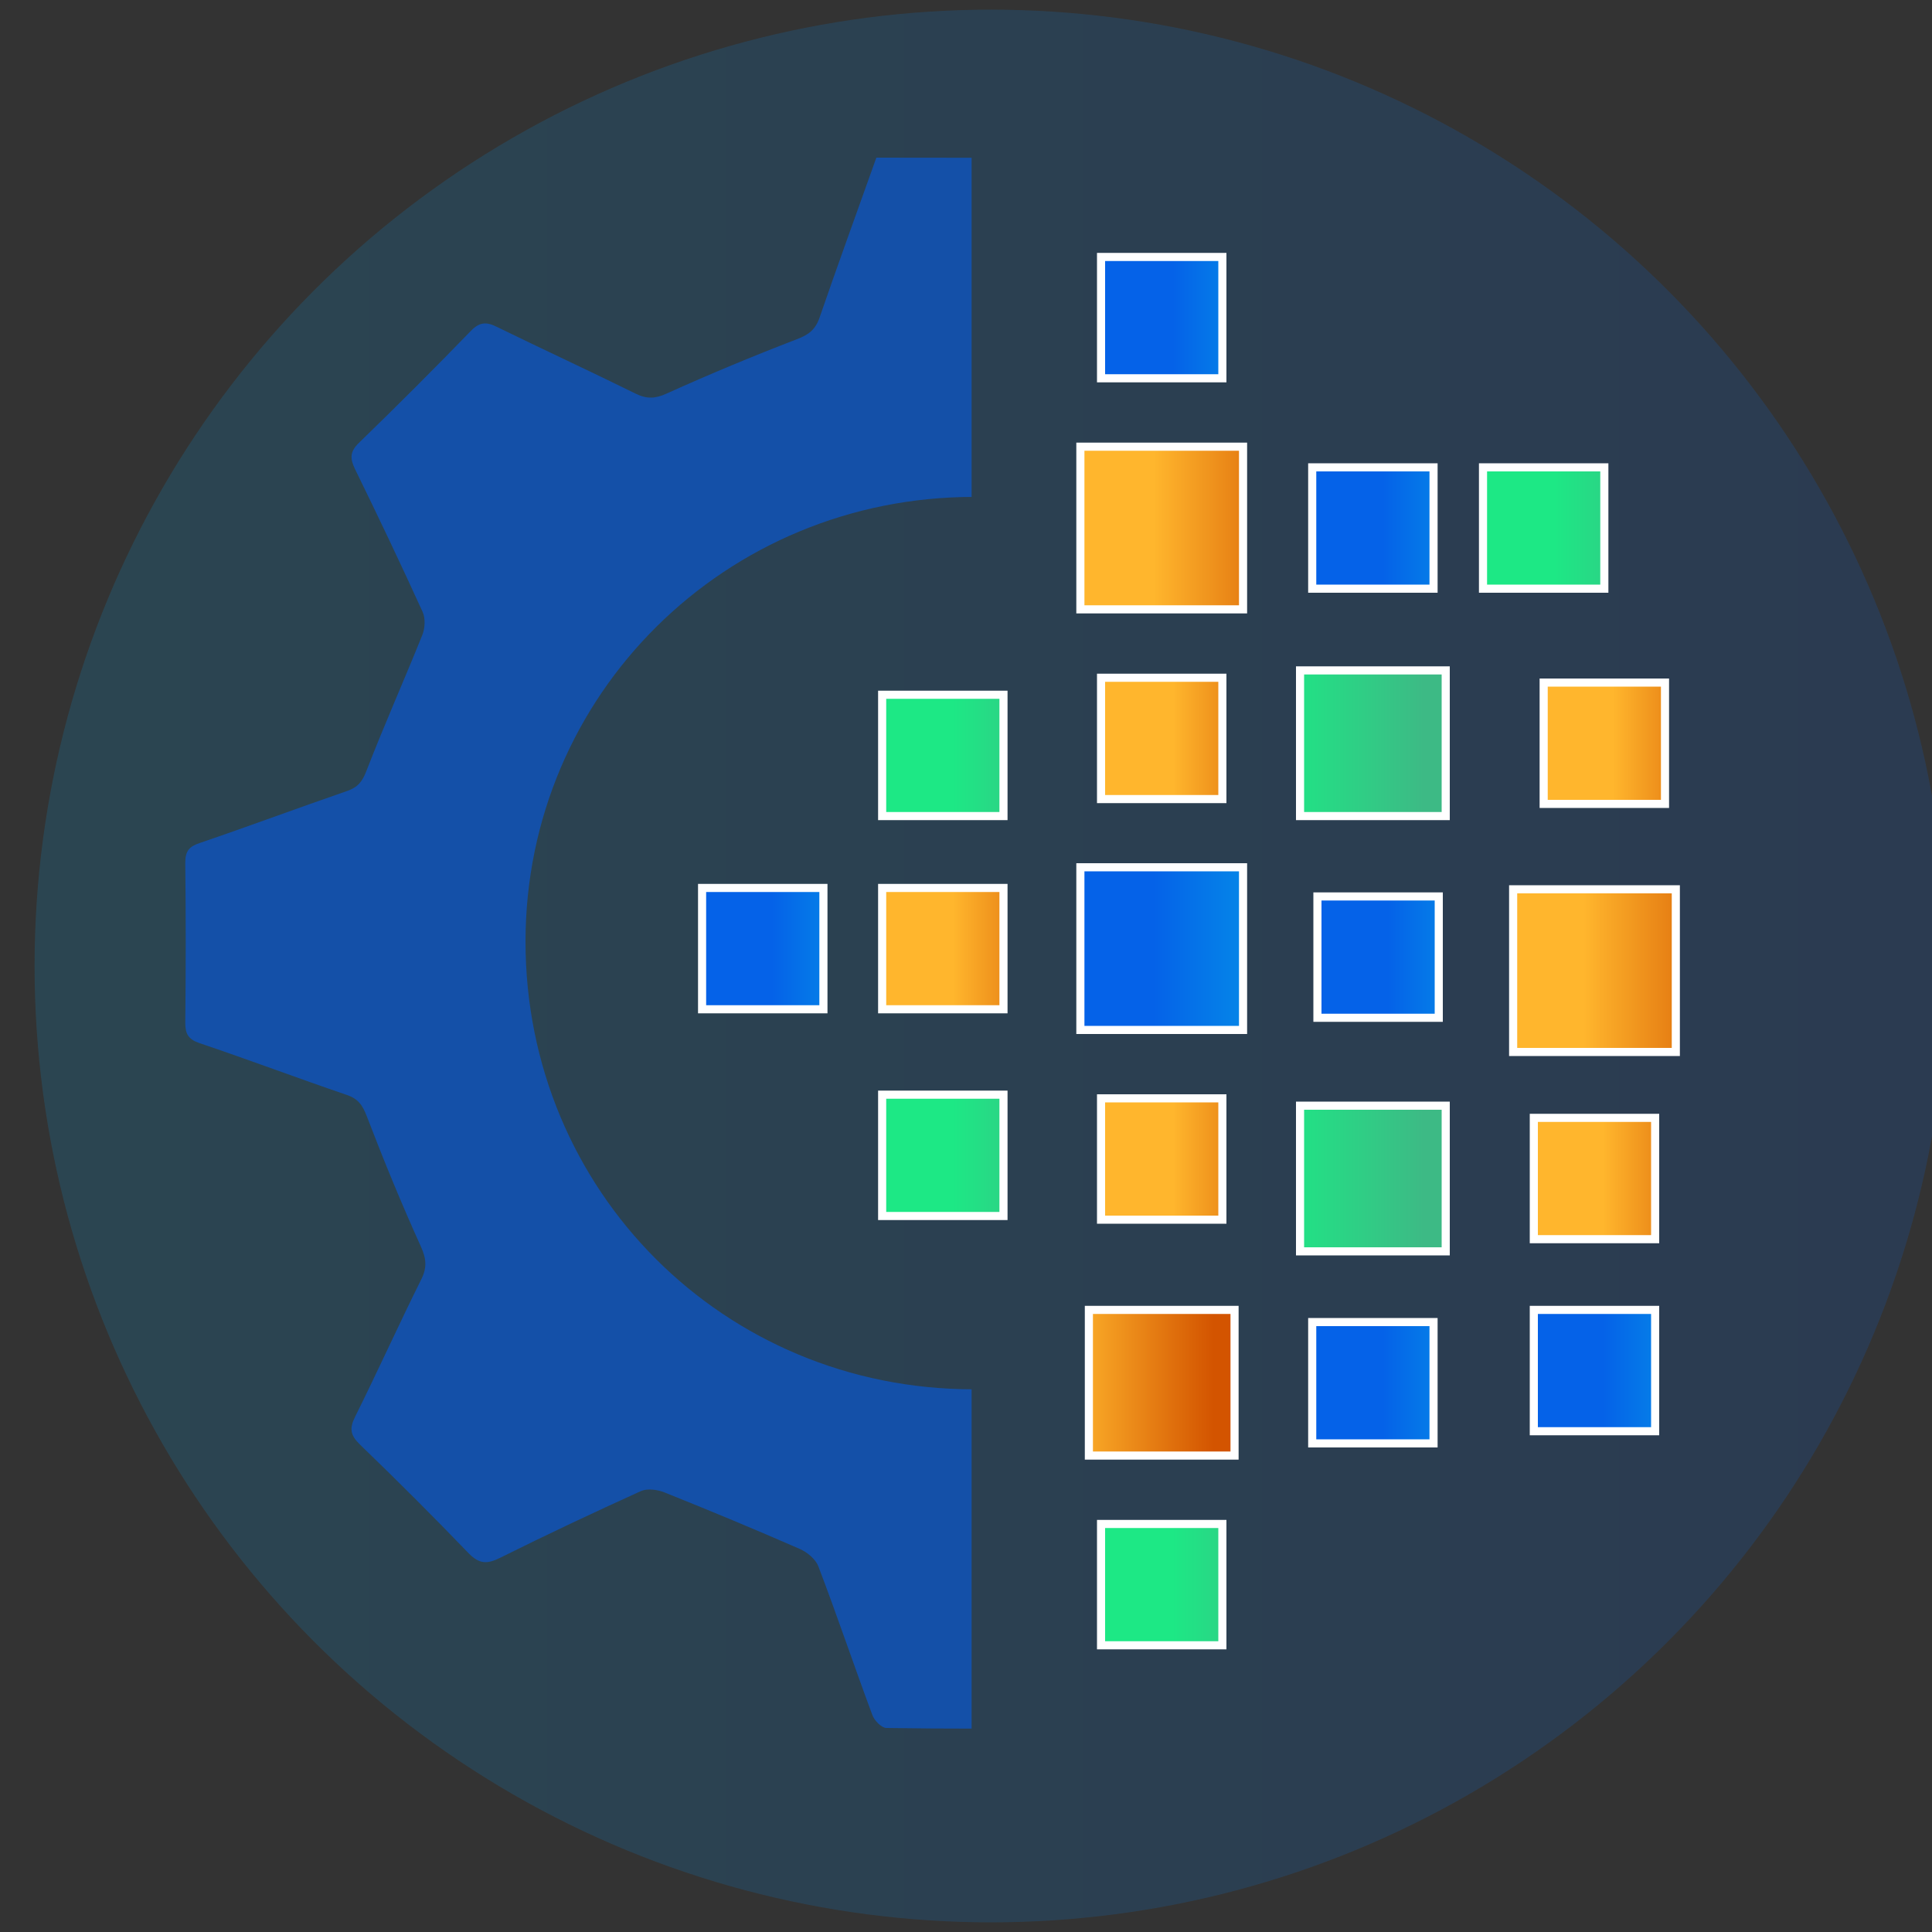 <?xml version="1.0" encoding="UTF-8"?>
<svg id="Layer_1" data-name="Layer 1" xmlns="http://www.w3.org/2000/svg" xmlns:xlink="http://www.w3.org/1999/xlink" viewBox="0 0 100 100">
  <rect x="0" y="0" width="100" height="100" fill="#333333" stroke="none"/>
  <defs>
    <style>
      .cls-1 {
        fill: none;
      }

      .cls-2 {
        fill: url(#linear-gradient);
        opacity: .17;
      }

      .cls-3 {
        fill: url(#linear-gradient-16);
      }

      .cls-3, .cls-4, .cls-5, .cls-6, .cls-7, .cls-8, .cls-9, .cls-10, .cls-11, .cls-12, .cls-13, .cls-14, .cls-15, .cls-16, .cls-17, .cls-18, .cls-19, .cls-20, .cls-21, .cls-22, .cls-23 {
        stroke: #fff;
        stroke-miterlimit: 13.54;
        stroke-width: .42px;
      }

      .cls-4 {
        fill: url(#linear-gradient-19);
      }

      .cls-5 {
        fill: url(#linear-gradient-15);
      }

      .cls-6 {
        fill: url(#linear-gradient-18);
      }

      .cls-7 {
        fill: url(#linear-gradient-17);
      }

      .cls-8 {
        fill: url(#linear-gradient-13);
      }

      .cls-9 {
        fill: url(#linear-gradient-12);
      }

      .cls-10 {
        fill: url(#linear-gradient-21);
      }

      .cls-11 {
        fill: url(#linear-gradient-22);
      }

      .cls-12 {
        fill: url(#linear-gradient-14);
      }

      .cls-13 {
        fill: url(#linear-gradient-20);
      }

      .cls-14 {
        fill: url(#linear-gradient-11);
      }

      .cls-15 {
        fill: url(#linear-gradient-10);
      }

      .cls-24 {
        clip-path: url(#clippath);
      }

      .cls-25 {
        fill: #1450a8;
      }

      .cls-16 {
        fill: url(#linear-gradient-7);
      }

      .cls-17 {
        fill: url(#linear-gradient-5);
      }

      .cls-18 {
        fill: url(#linear-gradient-8);
      }

      .cls-19 {
        fill: url(#linear-gradient-9);
      }

      .cls-20 {
        fill: url(#linear-gradient-2);
      }

      .cls-21 {
        fill: url(#linear-gradient-3);
      }

      .cls-22 {
        fill: url(#linear-gradient-4);
      }

      .cls-23 {
        fill: url(#linear-gradient-6);
      }
    </style>
    <linearGradient id="linear-gradient" x1="1.79" y1="50" x2="100.8" y2="50" gradientUnits="userSpaceOnUse">
      <stop offset="0" stop-color="#05a1e8"/>
      <stop offset="1" stop-color="#0562e8"/>
    </linearGradient>
    <clipPath id="clippath">
      <rect class="cls-1" x="-18.68" y="23.47" width="86.67" height="51.28" transform="translate(73.76 24.45) rotate(90)"/>
    </clipPath>
    <linearGradient id="linear-gradient-2" x1="-1329.79" y1="484.4" x2="-1329.46" y2="484.4" gradientTransform="translate(-33575.44 -12226.63) rotate(-180) scale(25.3 -25.3)" gradientUnits="userSpaceOnUse">
      <stop offset="0" stop-color="#d35400"/>
      <stop offset="1" stop-color="#ffb62d"/>
    </linearGradient>
    <linearGradient id="linear-gradient-3" x1="-1330.67" y1="485.31" x2="-1330.34" y2="485.31" xlink:href="#linear-gradient-2"/>
    <linearGradient id="linear-gradient-4" x1="-1328.93" y1="485.26" x2="-1328.68" y2="485.26" gradientTransform="translate(-33575.44 -12226.63) rotate(-180) scale(25.3 -25.3)" xlink:href="#linear-gradient"/>
    <linearGradient id="linear-gradient-5" x1="-1330.63" y1="486.13" x2="-1330.38" y2="486.13" gradientTransform="translate(-33575.44 -12226.63) rotate(-180) scale(25.3 -25.3)" xlink:href="#linear-gradient"/>
    <linearGradient id="linear-gradient-6" x1="-1330.19" y1="485.28" x2="-1329.94" y2="485.28" gradientTransform="translate(-33575.44 -12226.63) rotate(-180) scale(25.3 -25.3)" xlink:href="#linear-gradient"/>
    <linearGradient id="linear-gradient-7" x1="-1329.3" y1="484.87" x2="-1329.05" y2="484.87" gradientTransform="translate(-33575.44 -12226.63) rotate(-180) scale(25.3 -25.3)" gradientUnits="userSpaceOnUse">
      <stop offset="0" stop-color="#3dba85"/>
      <stop offset="1" stop-color="#1de885"/>
    </linearGradient>
    <linearGradient id="linear-gradient-8" x1="-1330.53" y1="484.4" x2="-1330.28" y2="484.4" xlink:href="#linear-gradient-7"/>
    <linearGradient id="linear-gradient-9" x1="-1329.75" y1="484.83" x2="-1329.5" y2="484.83" xlink:href="#linear-gradient-2"/>
    <linearGradient id="linear-gradient-10" x1="-1329.3" y1="485.26" x2="-1329.05" y2="485.26" xlink:href="#linear-gradient-2"/>
    <linearGradient id="linear-gradient-11" y1="485.69" y2="485.69" xlink:href="#linear-gradient-7"/>
    <linearGradient id="linear-gradient-12" x1="-1329.75" y1="485.69" x2="-1329.5" y2="485.69" xlink:href="#linear-gradient-2"/>
    <linearGradient id="linear-gradient-13" x1="-1330.18" y1="486.15" x2="-1329.93" y2="486.15" gradientTransform="translate(-33575.44 -12226.63) rotate(-180) scale(25.3 -25.3)" xlink:href="#linear-gradient"/>
    <linearGradient id="linear-gradient-14" x1="-1329.75" y1="486.56" x2="-1329.5" y2="486.56" xlink:href="#linear-gradient-7"/>
    <linearGradient id="linear-gradient-15" x1="-1330.65" y1="484.84" x2="-1330.4" y2="484.84" xlink:href="#linear-gradient-2"/>
    <linearGradient id="linear-gradient-16" x1="-1329.75" y1="483.97" x2="-1329.5" y2="483.97" gradientTransform="translate(-33575.44 -12226.63) rotate(-180) scale(25.3 -25.3)" xlink:href="#linear-gradient"/>
    <linearGradient id="linear-gradient-17" x1="-1330.63" y1="485.73" x2="-1330.38" y2="485.73" xlink:href="#linear-gradient-2"/>
    <linearGradient id="linear-gradient-18" x1="-1330.18" y1="484.4" x2="-1329.93" y2="484.4" gradientTransform="translate(-33575.44 -12226.63) rotate(-180) scale(25.3 -25.3)" xlink:href="#linear-gradient"/>
    <linearGradient id="linear-gradient-19" x1="-1329.79" y1="485.26" x2="-1329.46" y2="485.26" gradientTransform="translate(-33575.44 -12226.63) rotate(-180) scale(25.3 -25.3)" xlink:href="#linear-gradient"/>
    <linearGradient id="linear-gradient-20" x1="-1328.47" y1="484.84" x2="-1328.17" y2="484.84" gradientTransform="translate(-33549.65 -12233.22) rotate(-180) scale(25.31 -25.31)" xlink:href="#linear-gradient-7"/>
    <linearGradient id="linear-gradient-21" x1="-1328.47" y1="485.73" x2="-1328.17" y2="485.73" gradientTransform="translate(-33549.65 -12233.22) rotate(-180) scale(25.31 -25.31)" xlink:href="#linear-gradient-7"/>
    <linearGradient id="linear-gradient-22" x1="-1328.04" y1="486.15" x2="-1327.74" y2="486.15" gradientTransform="translate(-33549.65 -12233.22) rotate(-180) scale(25.31 -25.31)" xlink:href="#linear-gradient-2"/>
  </defs>
  <circle class="cls-2" cx="51.29" cy="50" r="49.5"/>
  <g>
    <g class="cls-24">
      <path class="cls-25" d="M54.41,8.13c.65,0,.89,.22,1.09,.81,.86,2.55,1.77,5.09,2.72,7.6,.14,.38,.58,.74,.97,.91,2.31,1.01,4.66,1.94,6.97,2.96,.5,.22,.86,.26,1.35,.02,2.42-1.18,4.87-2.3,7.28-3.49,.58-.29,.95-.29,1.43,.21,1.87,1.94,3.78,3.85,5.72,5.72,.5,.48,.52,.84,.23,1.43-1.18,2.38-2.29,4.8-3.45,7.19-.27,.55-.25,.95,0,1.53,1.01,2.24,1.96,4.51,2.84,6.8,.22,.57,.45,.92,1.05,1.12,2.55,.87,5.07,1.82,7.62,2.68,.58,.2,.73,.48,.73,1.05-.03,2.76-.03,5.53,0,8.29,0,.61-.21,.84-.76,1.02-2.55,.87-5.07,1.81-7.62,2.69-.55,.19-.79,.49-1,1.05-.91,2.35-1.94,4.66-2.88,7-.14,.36-.18,.89-.02,1.23,1.13,2.48,2.3,4.94,3.5,7.39,.26,.54,.28,.89-.2,1.35-1.96,1.9-3.89,3.83-5.79,5.79-.45,.46-.8,.49-1.35,.22-2.36-1.16-4.75-2.26-7.1-3.42-.64-.32-1.12-.3-1.8,.02-2.14,1-4.32,1.91-6.53,2.72-.74,.27-1.1,.62-1.35,1.34-.92,2.7-1.9,5.38-2.87,8.11-3.13,0-6.22,.02-9.31-.03-.25,0-.63-.39-.73-.68-.95-2.55-1.82-5.14-2.79-7.68-.14-.38-.58-.74-.97-.91-2.31-1.01-4.64-1.98-6.99-2.92-.37-.15-.89-.22-1.23-.07-2.45,1.11-4.89,2.26-7.3,3.46-.65,.32-1.06,.32-1.6-.23-1.85-1.92-3.73-3.8-5.65-5.65-.49-.48-.54-.83-.24-1.43,1.17-2.35,2.25-4.75,3.42-7.1,.31-.62,.27-1.08-.02-1.72-1-2.21-1.92-4.45-2.79-6.72-.22-.58-.45-.92-1.05-1.12-2.55-.87-5.07-1.82-7.62-2.68-.58-.2-.73-.48-.73-1.05,.03-2.76,.03-5.53,0-8.29,0-.61,.21-.84,.76-1.02,2.55-.87,5.07-1.81,7.62-2.69,.55-.19,.79-.49,1-1.05,.91-2.35,1.94-4.66,2.88-7,.15-.36,.18-.89,.02-1.23-1.13-2.48-2.3-4.94-3.5-7.39-.26-.54-.26-.9,.21-1.35,1.96-1.9,3.89-3.83,5.79-5.79,.45-.47,.81-.48,1.35-.21,2.39,1.17,4.8,2.28,7.19,3.46,.58,.28,1.01,.26,1.62-.02,2.21-1,4.45-1.93,6.71-2.8,.61-.23,.96-.49,1.18-1.12,.95-2.76,1.95-5.5,2.94-8.28,3.04,0,6.03,.02,9.02-.02Zm-3.99,17.59c-12.87-.01-23.21,10.23-23.22,23.01,0,12.91,10.26,23.18,23.18,23.18,12.71,0,23-10.32,23.01-23.08,.01-12.75-10.28-23.1-22.97-23.11Z"/>
    </g>
    <rect class="cls-20" x="55.92" y="23.12" width="8.42" height="8.42"/>
    <rect class="cls-21" x="78.32" y="46.03" width="8.42" height="8.42"/>
    <rect class="cls-22" x="36.34" y="45.96" width="6.28" height="6.28"/>
    <rect class="cls-17" x="79.39" y="67.8" width="6.28" height="6.28"/>
    <rect class="cls-23" x="68.19" y="46.4" width="6.28" height="6.28"/>
    <rect class="cls-16" x="45.66" y="35.96" width="6.28" height="6.28"/>
    <rect class="cls-18" x="76.76" y="24.19" width="6.28" height="6.28"/>
    <rect class="cls-19" x="56.99" y="35.08" width="6.28" height="6.28"/>
    <rect class="cls-15" x="45.66" y="45.96" width="6.28" height="6.28"/>
    <rect class="cls-14" x="45.66" y="56.66" width="6.28" height="6.28"/>
    <rect class="cls-9" x="56.99" y="56.85" width="6.28" height="6.28"/>
    <rect class="cls-8" x="67.92" y="68.43" width="6.28" height="6.28"/>
    <rect class="cls-12" x="56.99" y="78.88" width="6.28" height="6.28"/>
    <rect class="cls-5" x="79.9" y="35.33" width="6.28" height="6.28"/>
    <rect class="cls-3" x="56.99" y="13.3" width="6.28" height="6.28"/>
    <rect class="cls-7" x="79.39" y="57.86" width="6.28" height="6.28"/>
    <rect class="cls-6" x="67.92" y="24.19" width="6.28" height="6.28"/>
    <rect class="cls-4" x="55.92" y="44.89" width="8.42" height="8.42"/>
    <rect class="cls-13" x="67.29" y="34.7" width="7.54" height="7.54"/>
    <rect class="cls-10" x="67.29" y="57.23" width="7.54" height="7.54"/>
    <rect class="cls-11" x="56.36" y="67.8" width="7.54" height="7.54"/>
  </g>
</svg>